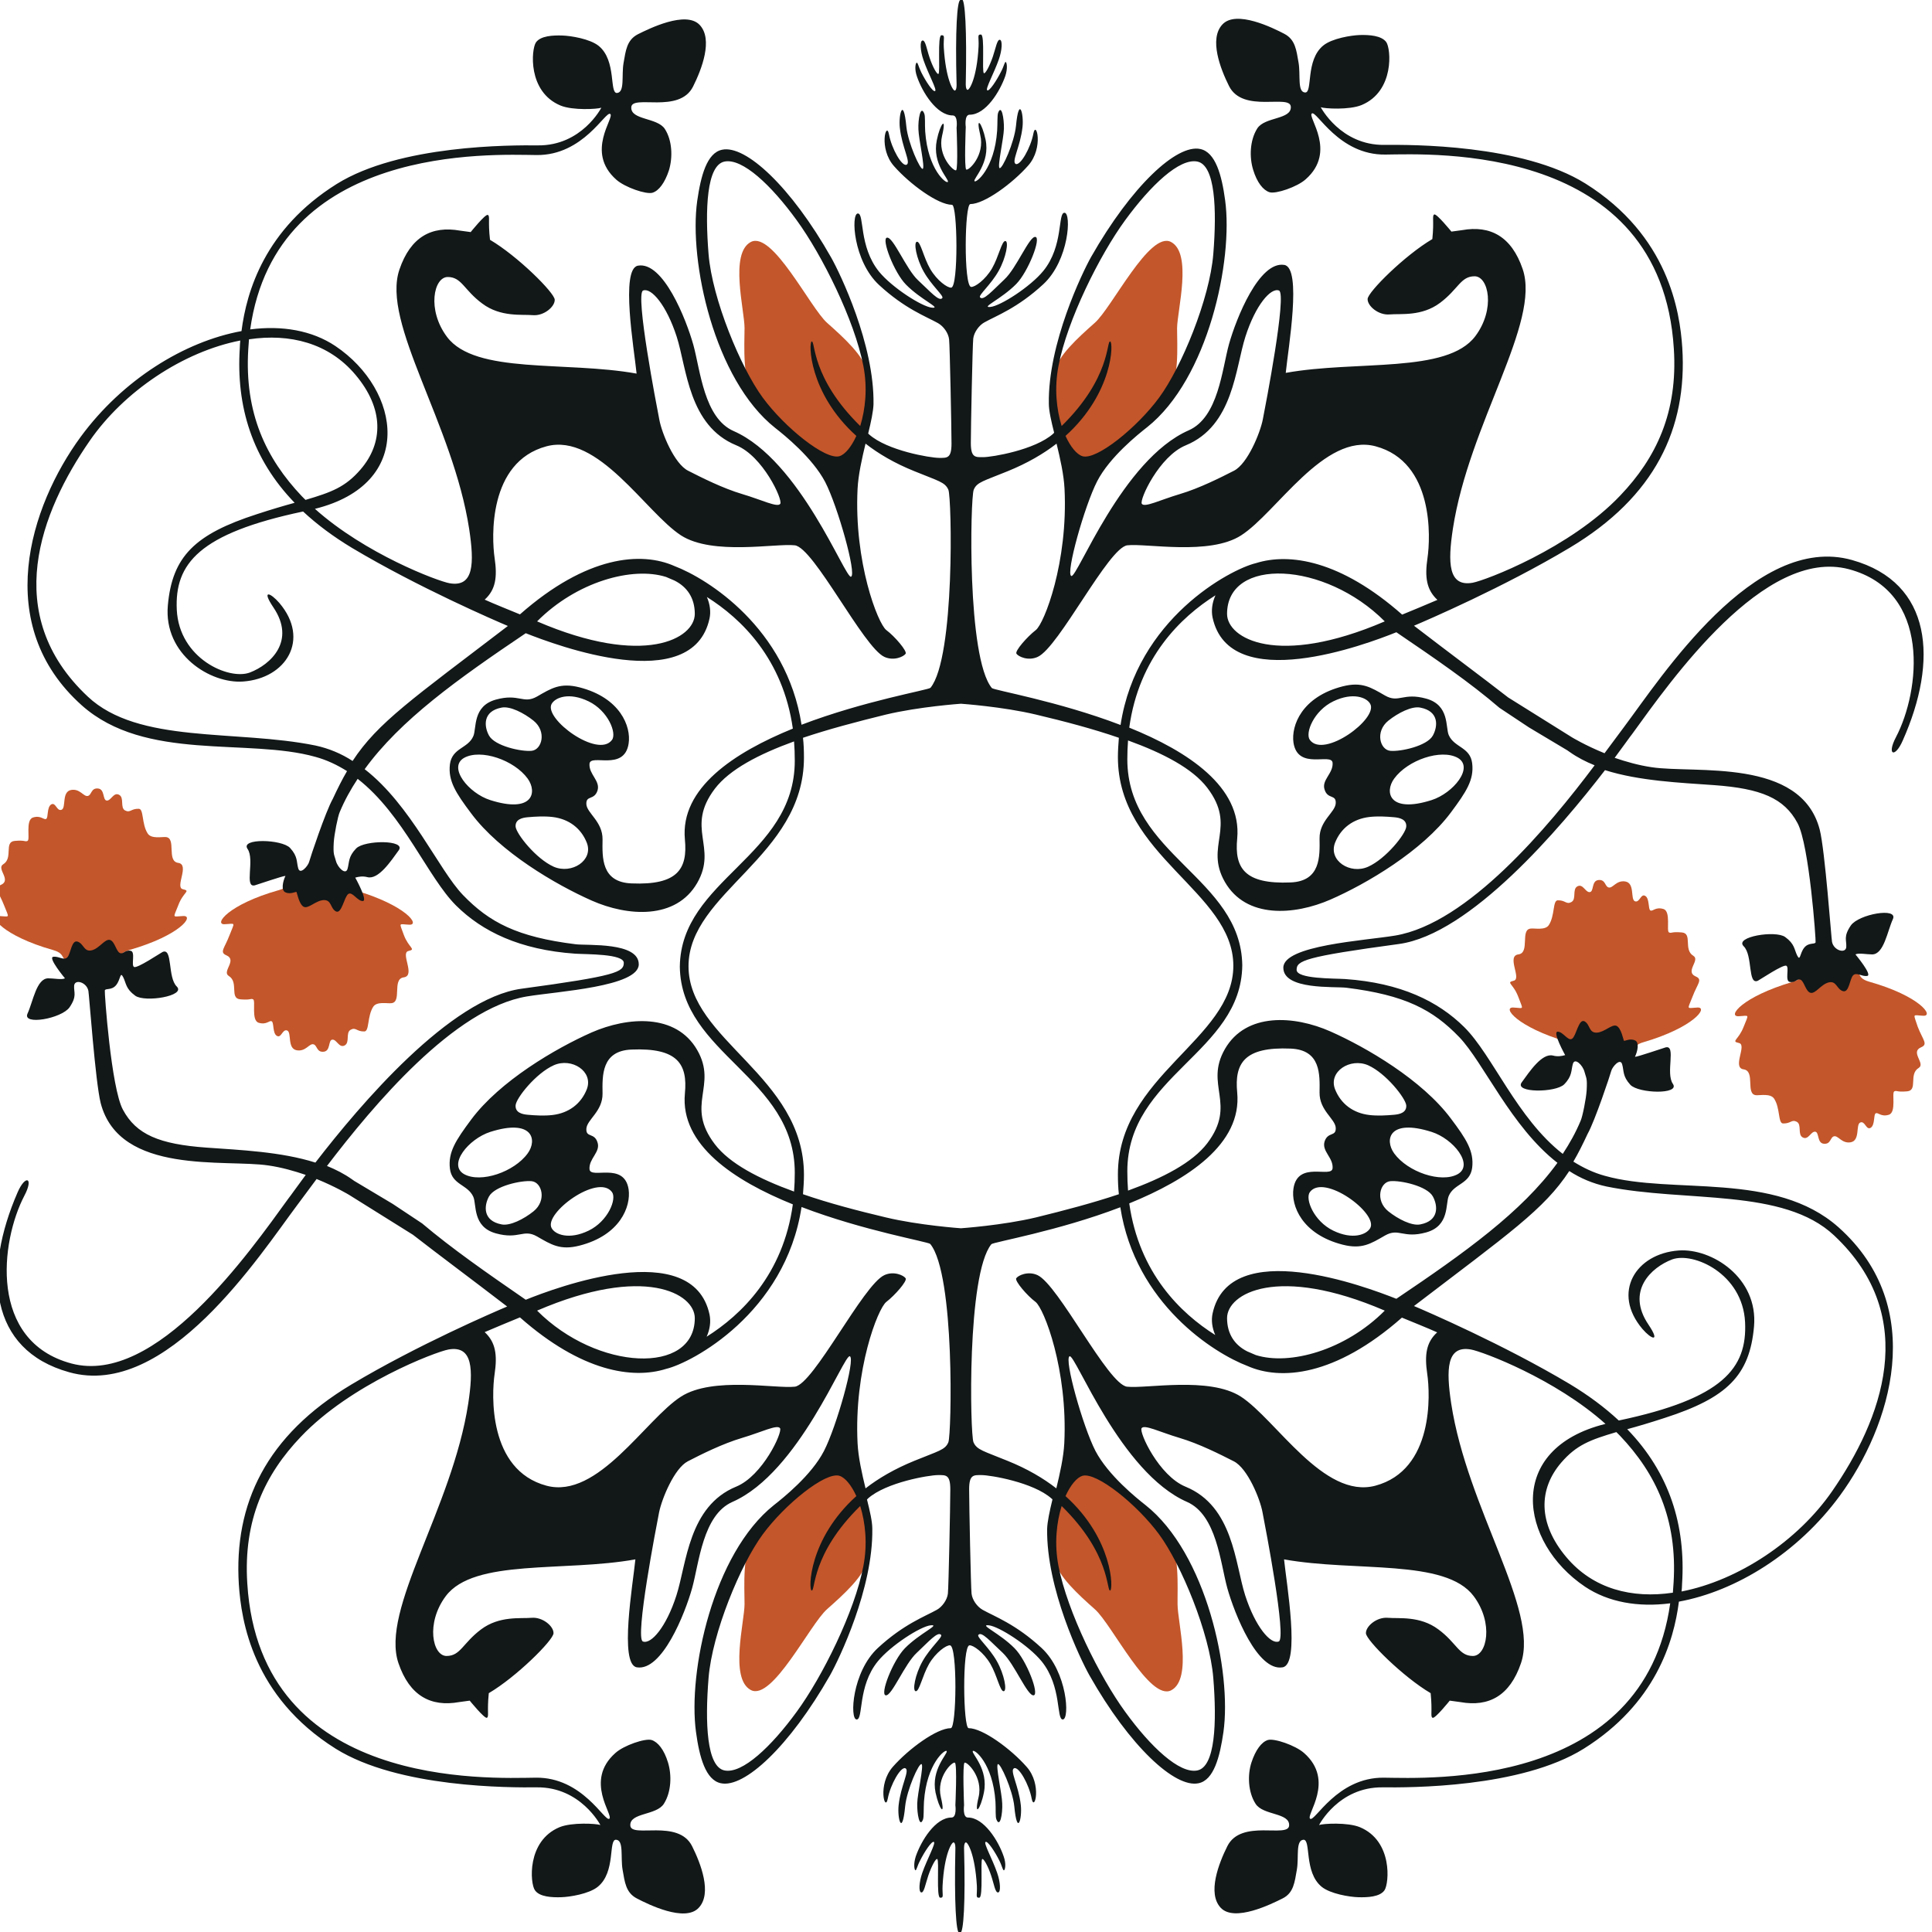 <?xml version="1.0" encoding="utf-8"?>
<!-- Generator: Adobe Illustrator 25.4.1, SVG Export Plug-In . SVG Version: 6.00 Build 0)  -->
<svg version="1.1" id="Calque_1" xmlns="http://www.w3.org/2000/svg" xmlns:xlink="http://www.w3.org/1999/xlink" x="0px" y="0px"
	 viewBox="0 0 800 800" style="enable-background:new 0 0 800 800;" xml:space="preserve">
<style type="text/css">
	.st0{fill:#C3562A;}
	.st1{fill:#121718;}
</style>
<g>
	<g>
		<path class="st0" d="M75.9,379.3c-4.6,0.2-4.3,1.2-2.1-4.4c2.1-5.7,5.4-5.9,1.9-6.7c-3.4-0.8,3-10.2-1.9-10.9
			c-5-0.7-0.6-10.4-5.2-10.7c-1.7-0.1-5.9,0.8-7.4-1.4c-2.6-3.9-1.6-10.2-3.7-10.3c-3.3-0.1-3.5,1.8-5.7,0.7
			c-2.2-1.2-0.2-5.3-2.5-6.5c-2.3-1.2-3.3,2.5-5.1,2.4c-1.8-0.2-0.7-4.7-3.6-5c-3-0.3-2.6,2.8-4.3,3.1c-1.7,0.3-3.2-3.1-6.8-2.5
			c-4.1,0.7-2,7.4-4,8.2c-2,0.8-2.4-3.3-4.3-2.2c-1.9,1.2-1.1,5.5-2.1,6c-1,0.5-2.2-1.6-5.4-0.6c-3.3,1-1.1,9.2-2.3,9.7
			c-1.2,0.5-0.7-0.4-5.3,0c-4.6,0.4-0.5,7.1-4.8,9.7c-2.9,1.8,3.6,6.5-0.9,8.5c-3.1,1.3-0.9,2.9,1.3,8.5s2.5,4.6-2.1,4.4
			c-4.6-0.2,1.5,8.2,22.4,14.1c6.5,1.9,1.1,4.4,11.5,7.2c0,0,2.2-0.1,4.4-0.1c2.2,0,4.4,0.1,4.4,0.1c7.9-2.1,5-5.3,11.5-7.3
			C74.6,387.3,80.6,379.1,75.9,379.3z"/>
		<path class="st0" d="M169.5,382.9c4.6,0.2-1.4-8-22.3-14.2c-6.5-1.9-3.7-5.1-11.5-7.3c0,0-2.2,0.1-4.4,0.1c-2.2,0-4.4-0.1-4.4-0.1
			c-10.5,2.8-5,5.4-11.5,7.2c-20.9,5.9-27,14.3-22.4,14.1c4.6-0.2,4.3-1.2,2.1,4.4c-2.1,5.6-4.4,7.2-1.3,8.5c4.5,2-2,6.7,0.9,8.5
			c4.3,2.6,0.2,9.3,4.8,9.7s4.1-0.5,5.3,0c1.2,0.5-0.9,8.7,2.3,9.7c3.3,1,4.4-1.1,5.4-0.6c1,0.5,0.3,4.9,2.1,6
			c1.9,1.2,2.3-2.9,4.3-2.2c2,0.8-0.1,7.5,4,8.2c3.7,0.6,5.1-2.8,6.8-2.5s1.3,3.4,4.3,3.1c3-0.3,1.8-4.8,3.6-5
			c1.8-0.2,2.8,3.6,5.1,2.4c2.3-1.2,0.3-5.3,2.5-6.5c2.2-1.2,2.4,0.8,5.7,0.7c2.1-0.1,1.1-6.4,3.7-10.3c1.5-2.2,5.8-1.2,7.4-1.4
			c4.6-0.3,0.2-10.1,5.2-10.7c5-0.7-1.5-10.1,1.9-10.9c3.4-0.8,0.2-1.1-1.9-6.7C165.3,381.7,164.9,382.7,169.5,382.9z"/>
		<path class="st0" d="M342.5,133.7c-7-6.2-22.6-38.2-31.6-33.5c-8.9,4.7-2.6,28.3-2.6,35.6c0,7.3-1.1,21.5,4.2,29.8
			c5.3,8.4,28.9,29.4,36.1,28.5c7.2-0.9,12.6-23.2,10.1-40.6C357.9,147.6,349.5,139.9,342.5,133.7z"/>
		<path class="st0" d="M348.6,605.9c-7.2-0.9-30.9,20.2-36.1,28.5c-5.3,8.4-4.2,22.5-4.2,29.8c0,7.3-6.3,30.9,2.6,35.6
			c8.9,4.7,24.5-27.3,31.6-33.5c7-6.2,15.5-13.9,16.3-19.9C361.2,629,355.9,606.7,348.6,605.9z"/>
		<path class="st0" d="M796.4,420.6c4.6,0.2-1.5-8.2-22.4-14.1c-6.5-1.9-1.1-4.4-11.5-7.2c0,0-2.2,0.1-4.4,0.1
			c-2.2,0-4.4-0.1-4.4-0.1c-7.9,2.1-5,5.3-11.5,7.3c-21,6.2-27,14.4-22.3,14.2c4.6-0.2,4.3-1.2,2.1,4.4s-5.4,5.9-1.9,6.7
			c3.4,0.8-3,10.2,1.9,10.9c5,0.7,0.6,10.4,5.2,10.7c1.7,0.1,5.9-0.8,7.4,1.4c2.6,3.9,1.6,10.2,3.7,10.3c3.3,0.1,3.5-1.8,5.7-0.7
			c2.2,1.2,0.2,5.3,2.5,6.5c2.3,1.2,3.3-2.5,5.1-2.4c1.8,0.2,0.7,4.7,3.6,5c3,0.3,2.6-2.8,4.3-3.1c1.7-0.3,3.2,3.1,6.8,2.5
			c4.1-0.7,2-7.4,4-8.2c2-0.8,2.4,3.3,4.3,2.2c1.9-1.2,1.1-5.5,2.1-6c1-0.5,2.2,1.6,5.4,0.6c3.3-1,1.1-9.2,2.3-9.7
			c1.2-0.5,0.7,0.4,5.3,0c4.6-0.4,0.5-7.1,4.8-9.7c2.9-1.8-3.6-6.5,0.9-8.5c3.1-1.3,0.9-2.9-1.3-8.5
			C792.2,419.3,791.8,420.4,796.4,420.6z"/>
		<path class="st0" d="M702.9,417.2c-4.6,0.2-4.3,1.2-2.1-4.4c2.1-5.6,4.4-7.2,1.3-8.5c-4.5-2,2-6.7-0.9-8.5
			c-4.3-2.6-0.2-9.3-4.8-9.7c-4.6-0.4-4.1,0.5-5.3,0c-1.2-0.5,0.9-8.7-2.3-9.7c-3.3-1-4.4,1.1-5.4,0.6c-1-0.5-0.3-4.9-2.1-6
			c-1.9-1.2-2.3,2.9-4.3,2.2c-2-0.8,0.1-7.5-4-8.2c-3.7-0.6-5.1,2.8-6.8,2.5c-1.7-0.3-1.3-3.4-4.3-3.1c-3,0.3-1.8,4.8-3.6,5
			c-1.8,0.2-2.8-3.6-5.1-2.4c-2.3,1.2-0.3,5.3-2.5,6.5s-2.4-0.8-5.7-0.7c-2.1,0.1-1.1,6.4-3.7,10.3c-1.5,2.2-5.8,1.2-7.4,1.4
			c-4.6,0.3-0.2,10.1-5.2,10.7c-5,0.7,1.5,10.1-1.9,10.9c-3.4,0.8-0.2,1.1,1.9,6.7c2.1,5.7,2.5,4.6-2.1,4.4
			c-4.6-0.2,1.4,8,22.3,14.2c6.5,1.9,3.7,5.1,11.5,7.3c0,0,2.2-0.1,4.4-0.1c2.2,0,4.4,0.1,4.4,0.1c10.5-2.8,5-5.4,11.5-7.2
			C701.4,425.4,707.5,417,702.9,417.2z"/>
		<path class="st0" d="M483.3,634.4c-5.3-8.4-28.9-29.4-36.1-28.5c-7.2,0.9-12.6,23.2-10.1,40.6c0.8,5.9,9.3,13.7,16.3,19.9
			c7,6.2,22.6,38.2,31.6,33.5c8.9-4.7,2.6-28.3,2.6-35.6C487.5,656.9,488.6,642.8,483.3,634.4z"/>
		<path class="st0" d="M484.9,100.2c-8.9-4.7-24.5,27.3-31.6,33.5c-7,6.2-15.5,13.9-16.3,19.9c-2.4,17.4,2.9,39.7,10.1,40.6
			c7.2,0.9,30.9-20.2,36.1-28.5c5.3-8.4,4.2-22.5,4.2-29.8C487.5,128.4,493.8,104.9,484.9,100.2z"/>
	</g>
	<g>
		<path class="st1" d="M766.9,231.9c-40.4-11.4-79.1,48.7-94.4,69.1c-2,2.7-4.8,6.5-8.1,10.9c-8.1-3.3-13.5-6.6-13.5-6.6l-26.4-16.5
			c-10.8-8.4-23.9-18.1-39-29.7c5.2-2.2,37.1-15.9,64.5-32.3c35.3-21.1,48.7-49.4,46.6-82.8c-1-15-5.7-46.4-40.1-68
			c-26.1-16.3-72.3-16.1-83.3-16c-18.1,0.2-26.3-15.6-26.3-15.6c1.6,0.6,11.8,1.2,16.9-0.9c13.7-5.7,12.2-23.4,10.2-26.1
			s-7.1-3-10.8-2.9s-11.6,1.4-15.2,4.3c-7.6,6.1-4.3,19.7-7.6,19.5c-3.3-0.2-1.8-7.3-2.7-12.4c-0.9-5.1-1.3-9.5-5.9-11.9
			c-4.6-2.4-19.9-10-25.6-3.9c-5.7,6-0.8,18.5,2.7,25.5c5.7,11.5,25.3,3.2,25.6,8.6s-10.8,4.1-13.9,9c-3.1,4.9-3.3,11.9-1.7,17.1
			c1.6,5.3,4.2,8.5,6.8,9.3c2.6,0.8,11.5-2.2,15-5.4c13-11.5,0.6-25.8,2.5-27.2c1.9-1.5,11.1,17.3,30.5,17
			c19.1-0.2,114.1-5,119.4,80.4c1.7,26.3-7.3,45.2-22.2,60.8c-20.7,21.8-55.7,35.1-61.1,36.1c-10.2,1.8-10.3-8.4-8.2-22.3
			c6.7-43.7,36.5-85.4,28.9-107.6c-4.6-13.5-13.4-18.2-25.1-16.1l-4.4,0.6c0,0-6.1-7.5-7.1-7.1c-1,0.5,0,2.4-0.8,10.2
			c-11.4,6.7-26.7,21.9-26.8,24.8c-0.1,2.9,4.5,6.8,9.1,6.4c4.6-0.4,13.3,0.9,20.9-4.8c7.6-5.7,8.5-11,14.3-11
			c5.8,0,8.7,13.6,0.3,24.8c-11.7,15.6-49.1,9.9-78.5,15.2c1-10.1,6.8-43.5-0.6-44.7c-10.4-1.7-19.9,22.1-22.9,32.8
			c-2.9,10.5-4.4,30.3-16.7,35.7c-27.6,12.1-46.2,61.4-48.6,60.3c-2.4-1,5.5-29.1,10.7-39.2c5.2-10.1,17-19.5,20.7-22.4
			c25.3-20.1,35.7-69.1,32.3-94c-1.4-10.4-4-19.9-10.3-21.2c-9.7-2.1-28.4,15.2-45.2,44.7c-3.6,6.4-17.9,35.9-17.5,60.7
			c0,3,1,7.3,2.2,12.1c-0.1,0.1-0.3,0.2-0.4,0.4c-7.5,6.7-25.3,9.7-29,9.7c-3.2,0-5.1,0.3-5.1-5.9s0.7-40.6,1-43.2
			c0.3-2.6,2.4-5.5,4.6-6.7c4.8-2.7,13.7-5.9,24.4-15.8c10.7-9.9,11.7-29.5,8.8-29.6c-2.9-0.1-0.3,13.7-8.8,24.1
			c-5.3,6.5-17.7,14.5-21.9,14.9c-4.2,0.4,4.6-3.3,10.7-9.5c5-5.1,10.5-19.3,7.9-19.5c-2.5-0.3-7.8,13-12.8,17.6
			c-4.9,4.6-8.8,9.1-10.1,7.4c-0.7-0.9,4.5-5.2,7.7-10.9c3.1-5.5,4.3-12.3,2.8-12.4c-1.5-0.1-2.7,6.4-5.5,11.3
			c-2.8,4.8-7.2,7.9-8.7,7.7c-3.1-0.4-2.7-34.3-0.3-34.3c5.8,0,17.5-8.6,24-16c6.5-7.4,3.2-19,2.1-13.2c-1.1,5.9-5.4,13.4-7.3,12.6
			c-1.9-0.9,1.9-7.1,2.8-15.3c0.6-5.6-1.5-13.1-2.7-0.5c-0.7,6.9-5.7,18.1-6.8,17.5c-1-0.6,1.7-12.1,1.8-16.3
			c0.1-4.3-1-10.3-2.4-6.6c-0.4,1.1-0.2,4.2-0.4,7.4c-1.1,15.9-8.9,21.9-9.4,20.9c-0.6-1,6.6-7.5,4.6-17.2c-1.5-7-4.2-10.3-2.2-1.9
			c2,8.4-4.8,14.9-5.8,14.3c-0.9-0.6-0.2-17.6-0.2-17.6s-0.7-5.1,1.6-5.1c6.7,0,12.6-9.7,14.8-16.1c1-3.1,0.6-5.4,0.2-5.7
			c-0.5-0.3-0.7,1.6-2,4c-1.8,3.6-4.8,8.2-5.7,7.7c-0.9-0.5,2.8-7.1,4.8-12.8c1.4-4,1.5-7.8,0.5-8.1c-1.2-0.4-1.8,3.5-3,7
			c-1.3,3.8-3.1,7.2-3.7,6.8c-0.9-0.6,0.5-15.9-1.2-16s-0.8,1.2-1,5c-0.7,13.1-3.8,18.1-4.6,17.9c-0.8-0.2-0.7-2.6-0.7-2.6
			c0.5-22.3-0.3-34.9-1.6-34.9c-0.1,0-0.1,0-0.2,0.1C397.8,0,397.8,0,397.7,0c-1.4,0-2.2,12.7-1.6,34.9c0,0,0.1,2.4-0.7,2.6
			c-0.8,0.2-3.8-4.8-4.6-17.9c-0.2-3.8,0.7-5.1-1-5s-0.4,15.4-1.2,16c-0.6,0.4-2.5-3.1-3.7-6.8c-1.2-3.5-1.7-7.4-3-7
			c-1,0.3-0.9,4.1,0.5,8.1c2,5.8,5.7,12.3,4.8,12.8c-0.9,0.5-3.9-4.1-5.7-7.7c-1.2-2.4-1.5-4.4-2-4c-0.4,0.3-0.9,2.6,0.2,5.7
			c2.2,6.5,8.2,16.1,14.8,16.1c2.3,0,1.6,5.1,1.6,5.1s0.7,17-0.2,17.6c-0.9,0.6-7.8-5.9-5.8-14.3c2-8.4-0.8-5.1-2.2,1.9
			c-2,9.8,5.2,16.2,4.6,17.2c-0.6,1-8.3-5-9.4-20.9c-0.2-3.1,0.1-6.3-0.4-7.4c-1.5-3.7-2.6,2.4-2.4,6.6c0.1,4.1,2.8,15.7,1.8,16.3
			c-1,0.6-6.1-10.6-6.8-17.5c-1.2-12.6-3.3-5.1-2.7,0.5c0.9,8.2,4.7,14.4,2.8,15.3c-1.9,0.9-6.2-6.6-7.3-12.6
			c-1.1-5.7-4.4,5.9,2.1,13.2c6.5,7.4,18.2,16,24,16c2.3,0,2.7,33.9-0.3,34.3c-1.5,0.2-5.9-2.9-8.7-7.7c-2.8-4.8-4-11.4-5.5-11.3
			c-1.5,0.1-0.3,6.9,2.8,12.4c3.2,5.7,8.4,10,7.7,10.9c-1.3,1.7-5.1-2.8-10.1-7.4c-4.9-4.6-10.2-17.9-12.8-17.6
			c-2.5,0.3,2.9,14.5,7.9,19.5c6.1,6.2,14.9,9.9,10.7,9.5c-4.2-0.4-16.6-8.4-21.9-14.9c-8.5-10.5-6-24.2-8.8-24.1
			c-2.9,0.1-1.9,19.7,8.8,29.6c10.7,9.9,19.6,13.1,24.4,15.8c2.3,1.3,4.3,4.1,4.6,6.7c0.3,2.6,1,37,1,43.2s-1.9,5.9-5.1,5.9
			c-3.7,0-21.5-3-29-9.7c-0.1-0.1-0.3-0.2-0.4-0.4c1.2-4.9,2.1-9.2,2.2-12.1c0.4-24.8-13.9-54.3-17.5-60.7
			c-16.7-29.5-35.5-46.8-45.2-44.7c-6.3,1.3-8.8,10.8-10.3,21.2c-3.5,24.9,7,74,32.3,94c3.7,2.9,15.4,12.3,20.7,22.4
			c5.2,10.1,13.1,38.2,10.7,39.2c-2.4,1-21-48.2-48.6-60.3c-12.3-5.4-13.8-25.2-16.7-35.7c-3-10.7-12.5-34.6-22.9-32.8
			c-7.4,1.2-1.6,34.7-0.6,44.7c-29.4-5.3-66.8,0.4-78.5-15.2c-8.4-11.2-5.5-24.8,0.3-24.8c5.8,0,6.7,5.4,14.3,11
			c7.6,5.7,16.4,4.4,20.9,4.8c4.6,0.4,9.2-3.5,9.1-6.4c-0.1-2.9-15.4-18.1-26.8-24.8C202,91.4,203,89.5,202,89
			c-1-0.5-7.1,7.1-7.1,7.1l-4.4-0.6c-11.8-2.1-20.5,2.6-25.1,16.1c-7.6,22.2,22.2,63.8,28.9,107.6c2.1,14,2,24.1-8.2,22.3
			c-4.9-0.9-34.8-12.1-55.7-30.8c41.6-10.3,35.7-49.1,8.5-67.4c-9.7-6.5-22.1-8.6-35.3-6.9c10.8-76.9,100.1-72.4,118.6-72.2
			c19.4,0.2,28.6-18.5,30.5-17c1.9,1.5-10.5,15.7,2.5,27.2c3.6,3.2,12.4,6.2,15,5.4c2.6-0.8,5.1-4.1,6.8-9.3
			c1.6-5.3,1.4-12.3-1.7-17.1s-14.2-3.6-13.9-9c0.3-5.4,19.9,2.9,25.6-8.6c3.5-7,8.4-19.5,2.7-25.5s-21,1.6-25.6,3.9
			c-4.6,2.4-5,6.8-5.9,11.9c-0.9,5.1,0.6,12.1-2.7,12.4c-3.3,0.2-0.1-13.4-7.6-19.5c-3.6-2.9-11.5-4.2-15.2-4.3
			c-3.7-0.1-8.9,0.1-10.8,2.9s-3.5,20.4,10.2,26.1c5.1,2.1,15.3,1.5,16.9,0.9c0,0-8.1,15.8-26.3,15.6c-11-0.1-57.2-0.3-83.3,16
			c-29.7,18.6-37.3,44.4-39.4,60.9c-23.6,4.3-49.2,20.1-66.6,43.8c-21.1,28.8-36.8,77.9,0.5,111.2c26.3,23.4,68.6,13.4,96.7,21.3
			c4.8,1.3,9.1,3.4,13.1,5.9c-2,3.4-3.9,7.2-5.9,11.5c-3,5.3-9.4,24.5-9.8,26.1c-0.4,1.6-3.7,5.5-4.5,2.7c-0.8-2.8-0.1-4.9-3.4-8.5
			c-3.4-3.6-20.7-4.1-17.6,0.4c3.1,4.5-1.5,16.2,3,15.1c1.1-0.3,11.8-4,12.7-3.9c-1.1,2.3-1.9,6,0,6.8c2.2,1,4.4-0.5,4.6-0.1
			s1.1,5.2,3,6.1c1.9,0.9,4.9-2.6,8.2-2.8c3.4-0.1,2.7,3.4,5.1,4.7c2.4,1.2,3.4-6,5.1-7.2c1.7-1.2,3.7,2.9,6,2.9
			c2.3,0-3.1-9.7-3.1-9.7s0,0,0,0c1.4-0.4,3.1-0.7,5-0.2c4.6,1.2,9.8-6.7,13-11.1c3.2-4.4-14.1-4.3-17.6-0.8
			c-3.4,3.5-2.8,5.7-3.6,8.5c-0.8,2.7-4.1-0.6-4.8-3.3c-0.7-2.7-1.2-2.4-0.9-7.7c0.2-3.3,1.7-10.9,2.5-12.6c2-4.8,4.5-9.3,7.4-13.7
			c19,14.8,29,40.8,40.8,52.5c10.8,10.7,26.3,18.3,49.3,19.9c4.6,0.3,20.1,0,20.1,3.8s-3.1,5.4-42.3,10.7c-29.6,4-66.9,48-85.4,72
			c-14.2-4.5-31.1-5.2-45.1-6.2c-19.5-1.4-29.1-5.4-34.6-15.7c-4.9-9-7.7-48.9-7.5-49.4c0.4-1,2.8,0.1,4.7-2.2
			c1.9-2.4,1.6-5.8,2.9-3.3c1.3,2.6,1,4.8,5,7.7s21.1,0.1,17.2-3.8c-3.9-3.8-1.6-16.2-5.9-14.3c-1,0.5-10.5,6.9-11.8,6.2
			c-1.3-0.7,0.7-6.3-1.4-6.7c-2.4-0.5-3,1.6-4.5,0.9c-1.5-0.7-2.1-4.9-4.1-5.4c-2.1-0.5-4.3,3.5-7.5,4.3c-3.3,0.8-3.3-2.8-5.9-3.6
			c-2.5-0.8-2.8,5-4.2,6.5c-1.4,1.5-3.7-0.6-5.9-0.2s4.9,8.9,4.9,8.9s0,0,0,0c-1.3,0.7-4.6,0-6.9,0c-4.9,0-6.3,9.6-8.6,14.6
			c-2.3,5,14.1,2.1,17.4-2.6c3.2-4.7,1.7-6.1,1.9-9c0.3-2.8,5.2-1.4,5.9,2.2c0.3,1.4,2.9,37.9,5.1,46.5
			c7.8,29.9,51.6,23.1,69.5,25.8c5.5,0.8,10.7,2.3,15.4,3.9c-3.8,5.1-6.3,8.7-7.2,9.8c-16.1,22.2-54.8,77.6-89.8,68.3
			c-34.4-9.2-29.4-50.6-19.5-69.5c4-7.6,0.4-8.8-2.8-1.4c-14.3,32.8-12,65.2,21.3,74.5c40.4,11.4,79.1-48.7,94.4-69.1
			c2-2.7,4.8-6.5,8.1-10.9c8.1,3.3,13.5,6.6,13.5,6.6l26.4,16.5c10.8,8.4,23.9,18.1,39,29.7c-5.2,2.2-37.1,15.9-64.5,32.3
			c-35.3,21.1-48.7,49.4-46.6,82.8c1,15,5.7,46.4,40.1,68c26.1,16.3,72.3,16.1,83.3,16c18.1-0.2,26.3,15.6,26.3,15.6
			c-1.6-0.6-11.8-1.2-16.9,0.9c-13.7,5.7-12.2,23.4-10.2,26.1c1.9,2.8,7.1,3,10.8,2.9c3.7-0.1,11.6-1.4,15.2-4.3
			c7.6-6.1,4.3-19.7,7.6-19.5s1.8,7.3,2.7,12.4c0.9,5.1,1.3,9.5,5.9,11.9c4.6,2.4,19.9,10,25.6,3.9c5.7-6,0.8-18.5-2.7-25.5
			c-5.7-11.5-25.3-3.2-25.6-8.6c-0.3-5.4,10.8-4.1,13.9-9c3.1-4.9,3.3-11.9,1.7-17.1c-1.6-5.3-4.2-8.5-6.8-9.3
			c-2.6-0.8-11.5,2.2-15,5.4c-13,11.5-0.6,25.8-2.5,27.2s-11.1-17.3-30.5-17c-19.1,0.2-114.1,5-119.4-80.4
			c-1.7-26.3,7.3-45.2,22.2-60.8c20.7-21.8,55.7-35.1,61.1-36.1c10.2-1.8,10.3,8.4,8.2,22.3c-6.7,43.7-36.5,85.4-28.9,107.6
			c4.6,13.5,13.4,18.2,25.1,16.1l4.4-0.6c0,0,6.1,7.5,7.1,7.1c1-0.5,0-2.4,0.8-10.2c11.4-6.7,26.7-21.9,26.8-24.8
			c0.1-2.9-4.5-6.8-9.1-6.4c-4.6,0.4-13.3-0.9-20.9,4.8c-7.6,5.7-8.5,11-14.3,11s-8.7-13.6-0.3-24.8c11.7-15.6,49.1-9.9,78.5-15.2
			c-1,10.1-6.8,43.5,0.6,44.7c10.4,1.7,19.9-22.1,22.9-32.8c2.9-10.5,4.4-30.3,16.7-35.7c27.6-12.1,46.2-61.4,48.6-60.3
			c2.4,1-5.5,29.1-10.7,39.2c-5.2,10.1-17,19.5-20.7,22.4c-25.3,20.1-35.7,69.1-32.3,94c1.4,10.4,4,19.9,10.3,21.2
			c9.7,2.1,28.4-15.2,45.2-44.7c3.6-6.4,17.9-35.9,17.5-60.7c0-3-1-7.3-2.2-12.1c0.1-0.1,0.3-0.2,0.4-0.4c7.5-6.7,25.3-9.7,29-9.7
			c3.2,0,5.1-0.3,5.1,5.9c0,6.2-0.7,40.6-1,43.2c-0.3,2.6-2.4,5.5-4.6,6.7c-4.8,2.7-13.7,5.9-24.4,15.8
			c-10.7,9.9-11.7,29.5-8.8,29.6c2.9,0.1,0.3-13.7,8.8-24.1c5.3-6.5,17.7-14.5,21.9-14.9c4.2-0.4-4.6,3.3-10.7,9.5
			c-5,5.1-10.5,19.3-7.9,19.5c2.5,0.3,7.8-13,12.8-17.6c4.9-4.6,8.8-9.1,10.1-7.4c0.7,0.9-4.5,5.2-7.7,10.9
			c-3.1,5.5-4.3,12.3-2.8,12.4c1.5,0.1,2.7-6.4,5.5-11.3c2.8-4.8,7.2-7.9,8.7-7.7c3.1,0.4,2.7,34.3,0.3,34.3c-5.8,0-17.5,8.6-24,16
			c-6.5,7.4-3.2,19-2.1,13.2c1.1-5.9,5.4-13.4,7.3-12.6c1.9,0.9-1.9,7.1-2.8,15.3c-0.6,5.6,1.5,13.1,2.7,0.5
			c0.7-6.9,5.7-18.1,6.8-17.5c1,0.6-1.7,12.1-1.8,16.3c-0.1,4.3,1,10.3,2.4,6.6c0.4-1.1,0.2-4.2,0.4-7.4c1.1-15.9,8.9-21.9,9.4-20.9
			c0.6,1-6.6,7.5-4.6,17.2c1.5,7,4.2,10.3,2.2,1.9c-2-8.4,4.8-14.9,5.8-14.3s0.2,17.6,0.2,17.6s0.7,5.1-1.6,5.1
			c-6.7,0-12.6,9.7-14.8,16.1c-1,3.1-0.6,5.4-0.2,5.7c0.5,0.3,0.7-1.6,2-4c1.8-3.6,4.8-8.2,5.7-7.7c0.9,0.5-2.8,7.1-4.8,12.8
			c-1.4,4-1.5,7.8-0.5,8.1c1.2,0.4,1.8-3.5,3-7c1.3-3.8,3.1-7.2,3.7-6.8c0.9,0.6-0.5,15.9,1.2,16s0.8-1.2,1-5
			c0.7-13.1,3.8-18.1,4.6-17.9c0.8,0.2,0.7,2.6,0.7,2.6c-0.5,22.3,0.3,34.9,1.6,34.9c0.1,0,0.1,0,0.2-0.1c0.1,0.1,0.1,0.1,0.2,0.1
			c1.4,0,2.2-12.7,1.6-34.9c0,0-0.1-2.4,0.7-2.6c0.8-0.2,3.8,4.8,4.6,17.9c0.2,3.8-0.7,5.1,1,5s0.4-15.4,1.2-16
			c0.6-0.4,2.5,3.1,3.7,6.8c1.2,3.5,1.7,7.4,3,7c1-0.3,0.9-4.1-0.5-8.1c-2-5.8-5.7-12.3-4.8-12.8c0.9-0.5,3.9,4.1,5.7,7.7
			c1.2,2.4,1.5,4.4,2,4c0.4-0.3,0.9-2.6-0.2-5.7c-2.2-6.5-8.2-16.1-14.8-16.1c-2.3,0-1.6-5.1-1.6-5.1s-0.7-17,0.2-17.6
			c0.9-0.6,7.8,5.9,5.8,14.3c-2,8.4,0.8,5.1,2.2-1.9c2-9.8-5.2-16.2-4.6-17.2c0.6-1,8.3,5,9.4,20.9c0.2,3.1-0.1,6.3,0.4,7.4
			c1.5,3.7,2.6-2.4,2.4-6.6c-0.1-4.1-2.8-15.7-1.8-16.3c1-0.6,6.1,10.6,6.8,17.5c1.2,12.6,3.3,5.1,2.7-0.5
			c-0.9-8.2-4.7-14.4-2.8-15.3c1.9-0.9,6.2,6.6,7.3,12.6c1.1,5.7,4.4-5.9-2.1-13.2c-6.5-7.4-18.2-16-24-16c-2.3,0-2.7-33.9,0.3-34.3
			c1.5-0.2,5.9,2.9,8.7,7.7c2.8,4.8,4,11.4,5.5,11.3c1.5-0.1,0.3-6.9-2.8-12.4c-3.2-5.7-8.4-10-7.7-10.9c1.3-1.7,5.1,2.8,10.1,7.4
			c4.9,4.6,10.2,17.9,12.8,17.6c2.5-0.3-2.9-14.5-7.9-19.5c-6.1-6.2-14.9-9.9-10.7-9.5c4.2,0.4,16.6,8.4,21.9,14.9
			c8.5,10.5,6,24.2,8.8,24.1c2.9-0.1,1.9-19.7-8.8-29.6c-10.7-9.9-19.6-13.1-24.4-15.8c-2.3-1.3-4.3-4.1-4.6-6.7
			c-0.3-2.6-1-37-1-43.2c0-6.2,1.9-5.9,5.1-5.9c3.7,0,21.5,3,29,9.7c0.1,0.1,0.3,0.2,0.4,0.4c-1.2,4.9-2.1,9.2-2.2,12.1
			c-0.4,24.8,13.9,54.3,17.5,60.7c16.7,29.5,35.5,46.8,45.2,44.7c6.3-1.3,8.8-10.8,10.3-21.2c3.5-24.9-7-74-32.3-94
			c-3.7-2.9-15.4-12.3-20.7-22.4c-5.2-10.1-13.1-38.2-10.7-39.2c2.4-1,21,48.2,48.6,60.3c12.3,5.4,13.8,25.2,16.7,35.7
			c3,10.7,12.5,34.6,22.9,32.8c7.4-1.2,1.6-34.7,0.6-44.7c29.4,5.3,66.8-0.4,78.5,15.2c8.4,11.2,5.5,24.8-0.3,24.8s-6.7-5.4-14.3-11
			c-7.6-5.7-16.4-4.4-20.9-4.8c-4.6-0.4-9.2,3.5-9.1,6.4c0.1,2.9,15.4,18.1,26.8,24.8c0.8,7.9-0.2,9.7,0.8,10.2
			c1,0.5,7.1-7.1,7.1-7.1l4.4,0.6c11.8,2.1,20.5-2.6,25.1-16.1c7.6-22.2-22.2-63.8-28.9-107.6c-2.1-14-2-24.1,8.2-22.3
			c4.9,0.9,34.8,12.1,55.7,30.8c-41.6,10.3-35.7,49.1-8.5,67.4c9.7,6.5,22.1,8.6,35.3,6.9c-10.8,76.9-100.1,72.4-118.6,72.2
			c-19.4-0.2-28.6,18.5-30.5,17c-1.9-1.5,10.5-15.7-2.5-27.2c-3.6-3.2-12.4-6.2-15-5.4c-2.6,0.8-5.1,4.1-6.8,9.3s-1.4,12.3,1.7,17.1
			c3.1,4.9,14.2,3.6,13.9,9s-19.9-2.9-25.6,8.6c-3.5,7-8.4,19.5-2.7,25.5c5.7,6,21-1.6,25.6-3.9s5-6.8,5.9-11.9
			c0.9-5.1-0.6-12.1,2.7-12.4c3.3-0.2,0.1,13.4,7.6,19.5c3.6,2.9,11.5,4.2,15.2,4.3c3.7,0.1,8.9-0.1,10.8-2.9
			c1.9-2.8,3.5-20.4-10.2-26.1c-5.1-2.1-15.3-1.5-16.9-0.9c0,0,8.1-15.8,26.3-15.6c11,0.1,57.2,0.3,83.3-16
			c29.7-18.6,37.3-44.4,39.4-60.9c23.6-4.3,49.2-20.1,66.6-43.8c21.1-28.8,36.8-77.9-0.5-111.2c-26.3-23.4-68.6-13.4-96.7-21.3
			c-4.8-1.3-9.1-3.4-13.1-5.9c2-3.4,3.9-7.2,5.9-11.5c3-5.3,9.4-24.5,9.8-26.1c0.4-1.6,3.7-5.5,4.5-2.7c0.8,2.8,0.1,4.9,3.4,8.5
			c3.4,3.6,20.7,4.1,17.6-0.4s1.5-16.2-3-15.1c-1.1,0.3-11.8,4-12.7,3.9c1.1-2.3,1.9-6,0-6.8c-2.2-1-4.4,0.5-4.6,0.1
			c-0.2-0.4-1.1-5.2-3-6.1c-1.9-0.9-4.9,2.6-8.2,2.8c-3.4,0.1-2.7-3.4-5.1-4.7c-2.4-1.2-3.4,6-5.1,7.2c-1.7,1.2-3.7-2.9-6-2.9
			c-2.3,0,3.1,9.7,3.1,9.7s0,0,0,0c-1.4,0.4-3.1,0.7-5,0.2c-4.6-1.2-9.8,6.7-13,11.1c-3.2,4.4,14.1,4.3,17.6,0.8
			c3.4-3.5,2.8-5.7,3.6-8.5c0.8-2.7,4.1,0.6,4.8,3.3c0.7,2.7,1.2,2.4,0.9,7.7c-0.2,3.3-1.7,10.9-2.5,12.6c-2,4.8-4.5,9.3-7.4,13.7
			c-19-14.8-29-40.8-40.8-52.5c-10.8-10.7-26.3-18.3-49.3-19.9c-4.6-0.3-20.1,0-20.1-3.8s3.1-5.4,42.3-10.7c29.6-4,66.9-48,85.4-72
			c14.2,4.5,31.1,5.2,45.1,6.2c19.5,1.4,29.1,5.4,34.6,15.7c4.9,9,7.7,48.9,7.5,49.4c-0.4,1-2.8-0.1-4.7,2.2
			c-1.9,2.4-1.6,5.8-2.9,3.3c-1.3-2.6-1-4.8-5-7.7c-4-2.9-21.1-0.1-17.2,3.8c3.9,3.8,1.6,16.2,5.9,14.3c1-0.5,10.5-6.9,11.8-6.2
			s-0.7,6.3,1.4,6.7c2.4,0.5,3-1.6,4.5-0.9c1.5,0.7,2.1,4.9,4.1,5.4c2.1,0.5,4.3-3.5,7.5-4.3c3.3-0.8,3.3,2.8,5.9,3.6s2.8-5,4.2-6.5
			c1.4-1.5,3.7,0.6,5.9,0.2c2.2-0.4-4.9-8.9-4.9-8.9s0,0,0,0c1.3-0.7,4.6,0,6.9,0c4.9,0,6.3-9.6,8.6-14.6c2.3-5-14.1-2.1-17.4,2.6
			c-3.2,4.7-1.7,6.1-1.9,9c-0.3,2.8-5.2,1.4-5.9-2.2c-0.3-1.4-2.9-37.9-5.1-46.5c-7.8-29.9-51.6-23.1-69.5-25.8
			c-5.5-0.8-10.7-2.3-15.4-3.9c3.8-5.1,6.3-8.7,7.2-9.8c16.1-22.2,54.8-77.6,89.8-68.3c34.4,9.2,29.4,50.6,19.5,69.5
			c-4,7.6-0.4,8.8,2.8,1.4C802.6,273.6,800.3,241.3,766.9,231.9z M491,184.4c19.7-8.1,20.5-31.9,24.7-45
			c4.2-13.1,10.5-20.4,13.9-19.1s-5.6,47.8-6.7,53.4c-1.1,5.6-6.3,18.3-11.9,21.2c-5.7,2.9-14.4,7.3-22.5,9.7
			c-8.1,2.4-14.6,5.7-15.7,4C471.7,207,480,188.9,491,184.4z M438.3,151.5c3.6-18.9,17-45.8,27.6-60.3s22.5-25.8,29.9-24.3
			c7.4,1.5,8.1,19.7,6.6,38.3c-1.5,18.6-13.2,46.9-22.4,59.4c-9.1,12.4-26,26.1-31.8,24.3c-2.3-0.7-4.9-3.8-7-8.4
			c19.8-17.8,19.9-38.9,18.5-39.1c-1.6-0.3,0.3,15-20.1,35C437.5,169.6,436.5,160.8,438.3,151.5z M403.2,202.8
			c1.3-3.2,4.1-3.6,14.1-7.7c8.1-3.3,14.8-7.2,20.2-11.4c1.5,6.2,3,12.8,3.3,18.7c1.5,30.4-8.4,55.8-11.9,58.5
			c-3.5,2.7-8.8,8.7-8,9.8c0.8,1.2,4.9,3.1,8.8,1.3c8.8-4,29.3-45.3,37.1-46.2c7.9-0.9,34,4.3,47.1-4.1
			c14.7-9.4,34.4-42.6,55.7-36.9c24.3,6.5,22.7,38.1,21.5,46.2c-1.2,8.1-0.4,13.2,4.1,17.4c-3,1.3-12.1,5.1-14.6,6.1
			c-25.5-22.5-46.7-25.7-60.6-21.3c-10.5,2.5-49.3,23-56,67c-25.9-9.9-52.6-14.4-53.3-15.3C400.3,272.3,401.8,206,403.2,202.8z
			 M573.4,257.3c-44.4,19.1-65.3,7.1-65.3-3.1C508.1,230.6,548.5,232.3,573.4,257.3z M347.6,188.9c-5.8,1.7-22.7-11.9-31.8-24.3
			c-9.1-12.4-20.9-40.8-22.4-59.4s-0.8-36.8,6.6-38.3c7.4-1.5,19.4,9.8,29.9,24.3c10.5,14.4,23.9,41.3,27.6,60.3
			c1.8,9.3,0.8,18.1-1.3,24.9c-20.4-20-18.5-35.3-20.1-35c-1.3,0.3-1.3,21.3,18.5,39.1C352.5,185.1,349.9,188.2,347.6,188.9z
			 M266.3,120.3c3.4-1.3,9.7,6.1,13.9,19.1c4.2,13.1,4.9,36.9,24.7,45c11,4.5,19.3,22.5,18.2,24.2c-1.1,1.7-7.6-1.6-15.7-4
			c-8.1-2.4-16.8-6.8-22.5-9.7c-5.7-2.9-10.9-15.6-11.9-21.2C271.9,168.1,262.9,121.5,266.3,120.3z M204.8,231
			c-1.2-8.1-2.8-39.7,21.5-46.2c21.4-5.7,41.1,27.4,55.7,36.9c13.1,8.4,39.2,3.2,47.1,4.1c7.9,0.9,28.4,42.2,37.1,46.2
			c3.9,1.8,8-0.1,8.8-1.3c0.7-1.1-4.5-7.2-8-9.8c-3.5-2.7-13.4-28.1-11.9-58.5c0.3-5.8,1.8-12.5,3.3-18.7c5.4,4.2,12,8.1,20.2,11.4
			c10,4.1,12.7,4.5,14.1,7.7s2.8,69.5-7.4,82c-0.8,0.9-27.5,5.4-53.4,15.3c-6.2-40-38.9-60.5-52.6-65.7c-13.7-6.1-36.3-4.4-64,20
			c-2.4-1-11.6-4.7-14.6-6.1C205.2,244.2,206,239.1,204.8,231z M287.7,254.2c0,10.2-20.9,22.2-65.3,3.1
			c16.4-16.5,39.5-22.8,53.4-18.4c0.7,0.3,1.4,0.6,2.1,0.9c0.5,0.2,0.9,0.4,1.4,0.6C284.5,243,287.7,247.6,287.7,254.2z
			 M147.2,155.2c11.9,14.1,11.5,28.3,2.1,39.2c-6.3,7.3-12,9.4-22.8,12.6c-0.5-0.5-1-1-1.5-1.5c-14.9-15.7-23.8-34.5-22.2-60.8
			c0.1-1.4,0.2-2.8,0.3-4.2C120,138,136.1,142,147.2,155.2z M130.6,308.7c-32.9-6.7-73.3-0.5-94.3-20.3
			c-36.2-34-19.4-76.6,0.8-105.8c14.2-20.6,38.8-37,62.4-41.6c-0.1,1.1-0.2,2-0.2,3c-1.6,24.4,5.2,46.1,22.7,64.2
			c-4.4,1.2-9.5,2.7-15.6,4.7c-25.7,8.3-35.1,17.5-36.9,37.8c-1.8,20.3,17.6,32.5,31.2,31.5c17.8-1.3,27.8-17.4,15-32.5
			c-3.7-4.3-7.6-5.8-2.5,1.8c9.4,13.9-1.1,23.7-9.8,27c-8.7,3.2-29.2-5.8-30.2-26c-0.9-19.1,9.2-31.6,52.3-40.7
			c5.8,5.4,12.5,10.4,20.3,15.1c27.5,16.4,59.3,30.1,64.5,32.3c-39.4,30.1-53.9,40-64.3,55.9C141.4,312.1,136.2,309.9,130.6,308.7z
			 M174.8,506.6l-12.2-8.1l-15.9-9.5c-0.3-0.2-0.7-0.5-1-0.7c-3.1-2.2-6.6-4-10.3-5.5c19.3-25.3,52.7-65.2,82.8-70.2
			c12.6-2.1,46.3-4,46.3-13.3s-21.2-7.7-26.1-8.3c-24.3-3-35.8-9.1-46.7-20.4c-10.1-10.5-21.5-37.2-40.7-52.1
			c14.8-20.4,38.5-37.3,66.7-56.3c12.4,4.9,69.1,26.3,76.1-6.1c0.6-2.8,0.2-5.9-1.1-8.9c14.3,9,31.5,25.6,35.6,54.5
			c-24.3,9.9-46.7,24.6-44.7,45.9c1.2,12.3-3.1,19-22.1,18.2c-12.6-0.5-12.1-10.8-12-18.2c0.1-7.4-6.5-10.9-6.7-14.6
			c-0.2-3.8,3.2-1.5,4.6-5.6c1.3-4.1-3.6-6.7-3.3-11.1c0.3-4.4,14.4,3.3,16.2-8.4c1.1-7.1-3.5-19-20.4-23.3
			c-7.9-2-11.6,0.4-17.5,3.8c-5.8,3.3-7.4-1.4-17.1,1.3c-9.7,2.7-7.9,11.9-9.3,15.1c-2.2,5.2-8.8,4.8-9.7,11.7
			c-0.8,6.8,2.4,11.8,8.8,20.3c11.9,16,35,29.5,49.9,36.1s34.9,8,43.7-7.3c8.6-15-5.1-22.6,7.3-39c6.1-8,18.2-14.3,32.8-19.6
			c0.2,2.6,0.3,5.2,0.3,8c0,39.7-47.2,49.1-47.6,85.3c0.5,36.2,47.6,45.7,47.6,85.3c0,2.7-0.1,5.3-0.3,7.8
			c-14.6-5.3-26.7-11.6-32.8-19.6c-12.5-16.4,1.3-24-7.3-39c-8.8-15.3-28.8-13.8-43.7-7.3c-14.9,6.6-38,20.1-49.9,36.1
			c-6.4,8.6-9.6,13.5-8.8,20.3c0.8,6.8,7.4,6.5,9.7,11.7c1.4,3.2-0.4,12.4,9.3,15.1c9.7,2.7,11.3-2,17.1,1.3
			c5.9,3.4,9.6,5.8,17.5,3.8c16.9-4.3,21.4-16.2,20.4-23.3c-1.8-11.7-15.9-4-16.2-8.4c-0.3-4.4,4.7-7.1,3.3-11.1
			c-1.3-4.1-4.8-1.8-4.6-5.6c0.2-3.8,6.8-7.2,6.7-14.6c-0.1-7.4-0.5-17.7,12-18.2c19-0.8,23.3,5.9,22.1,18.2
			c-2,21.3,20.4,36.1,44.7,45.9c-4,29.1-21.4,45.8-35.7,54.8c1.4-3.1,1.8-6.3,1.2-9.2c-7-32.4-63.7-11.1-76.1-6.1
			C201.6,527.1,187.1,517,174.8,506.6z M218.5,322.4c4.1,5.7,2.1,14.5-15.5,8.9c-8.9-2.8-17.7-13.6-10.8-17.5
			C199.1,310,212.9,314.7,218.5,322.4z M207.7,293c3.5-0.7,9.2,2.2,13.2,5.4c5.6,4.5,3.5,12.1-0.8,12.5c-4.3,0.4-15.2-2-17.6-6.3
			C200.4,300.8,199.8,294.5,207.7,293z M218.5,338.4c3.4-0.3,6.9-0.5,10.3-0.1c6.7,0.8,11.8,4.6,14.2,10.7
			c2.8,7.3-6.3,13.1-13.7,9.9c-7.4-3.3-15.5-13.6-15.8-16.6C213.3,339.3,216.2,338.6,218.5,338.4z M228.4,291.5
			c1.5-2.7,7.2-5,15.3-1.1c8.1,3.9,11.8,13.2,9.7,16C247.6,314.2,225.1,297.6,228.4,291.5z M228.8,461.7c-3.4,0.4-6.9,0.2-10.3-0.1
			c-2.3-0.2-5.2-0.9-5-3.9c0.2-3,8.4-13.3,15.8-16.6c7.4-3.3,16.5,2.5,13.7,9.9C240.6,457.1,235.5,460.9,228.8,461.7z M253.4,493.6
			c2.1,2.8-1.6,12.1-9.7,16c-8.1,3.9-13.9,1.6-15.3-1.1C225.1,502.4,247.6,485.8,253.4,493.6z M202.5,495.4
			c2.4-4.3,13.3-6.7,17.6-6.3c4.3,0.4,6.4,8,0.8,12.5c-4,3.2-9.7,6.1-13.2,5.4C199.8,505.5,200.4,499.2,202.5,495.4z M192.2,486.2
			c-6.9-3.9,1.8-14.6,10.8-17.5c17.6-5.6,19.6,3.3,15.5,8.9C212.9,485.3,199.1,490,192.2,486.2z M222.4,542.7
			c44.4-19.1,65.3-7.1,65.3,3.1C287.7,569.4,247.3,567.7,222.4,542.7z M304.8,615.6c-19.7,8.1-20.5,31.9-24.7,45
			c-4.2,13.1-10.5,20.4-13.9,19.1c-3.4-1.3,5.6-47.8,6.7-53.4c1.1-5.6,6.3-18.3,11.9-21.2s14.4-7.3,22.5-9.7
			c8.1-2.4,14.6-5.7,15.7-4C324.1,593.1,315.8,611.1,304.8,615.6z M357.5,648.5c-3.6,18.9-17,45.8-27.6,60.3
			c-10.5,14.4-22.5,25.8-29.9,24.3c-7.4-1.5-8.1-19.7-6.6-38.3c1.5-18.6,13.2-46.9,22.4-59.4c9.1-12.4,26-26.1,31.8-24.3
			c2.3,0.7,4.9,3.8,7,8.4c-19.8,17.8-19.9,38.9-18.5,39.1c1.6,0.3-0.3-15,20.1-35C358.3,630.4,359.3,639.2,357.5,648.5z
			 M392.7,597.2c-1.3,3.2-4.1,3.6-14.1,7.7c-8.1,3.3-14.8,7.2-20.2,11.4c-1.5-6.2-3-12.8-3.3-18.7c-1.5-30.4,8.4-55.8,11.9-58.5
			c3.5-2.7,8.8-8.7,8-9.8c-0.8-1.2-4.9-3.1-8.8-1.3c-8.8,4-29.3,45.3-37.1,46.2c-7.9,0.9-34-4.3-47.1,4.1
			c-14.7,9.4-34.4,42.6-55.7,36.9c-24.3-6.5-22.7-38.1-21.5-46.2s0.4-13.2-4.1-17.4c3-1.3,12.1-5.1,14.6-6.1
			c25.5,22.5,46.7,25.7,60.6,21.3c10.5-2.5,49.3-23,56-67c25.9,9.9,52.6,14.4,53.3,15.3C395.5,527.7,394,594,392.7,597.2z
			 M397.9,508.6c0,0-17.3-1.2-31.1-4.5c-11.8-2.8-23.6-5.9-34.3-9.6c0.2-2.6,0.4-5.3,0.4-8c0-41-47.8-55.8-47.8-86.4
			s47.8-45.4,47.8-86.4c0-2.8-0.1-5.6-0.4-8.2c10.7-3.6,22.5-6.7,34.3-9.6c13.8-3.3,31.1-4.5,31.1-4.5s17.3,1.2,31.1,4.5
			c11.8,2.8,23.6,5.9,34.3,9.6c-0.2,2.6-0.4,5.3-0.4,8c0,41,47.8,55.8,47.8,86.4s-47.8,45.4-47.8,86.4c0,2.8,0.1,5.6,0.4,8.2
			c-10.7,3.6-22.5,6.7-34.3,9.6C415.2,507.4,397.9,508.6,397.9,508.6z M448.2,611.1c5.8-1.7,22.7,11.9,31.8,24.3
			c9.1,12.4,20.9,40.8,22.4,59.4c1.5,18.6,0.8,36.8-6.6,38.3c-7.4,1.5-19.4-9.8-29.9-24.3c-10.5-14.4-23.9-41.3-27.6-60.3
			c-1.8-9.3-0.8-18.1,1.3-24.9c20.4,20,18.5,35.3,20.1,35c1.3-0.3,1.3-21.3-18.5-39.1C443.3,614.9,445.9,611.8,448.2,611.1z
			 M529.5,679.7c-3.4,1.3-9.7-6.1-13.9-19.1c-4.2-13.1-4.9-36.9-24.7-45c-11-4.5-19.3-22.5-18.2-24.2c1.1-1.7,7.6,1.6,15.7,4
			c8.1,2.4,16.8,6.8,22.5,9.7c5.7,2.9,10.9,15.6,11.9,21.2C523.9,632,532.9,678.5,529.5,679.7z M591,569c1.2,8.1,2.8,39.7-21.5,46.2
			c-21.4,5.7-41.1-27.4-55.7-36.9c-13.1-8.4-39.2-3.2-47.1-4.1c-7.9-0.9-28.4-42.2-37.1-46.2c-3.9-1.8-8,0.1-8.8,1.3
			c-0.7,1.1,4.5,7.2,8,9.8c3.5,2.7,13.4,28.1,11.9,58.5c-0.3,5.8-1.8,12.5-3.3,18.7c-5.4-4.2-12-8.1-20.2-11.4
			c-10-4.1-12.7-4.5-14.1-7.7s-2.8-69.5,7.4-82c0.8-0.9,27.5-5.4,53.4-15.3c6.2,40,38.9,60.5,52.6,65.7c13.7,6.1,36.3,4.4,64-20
			c2.4,1,11.6,4.7,14.6,6.1C590.6,555.8,589.8,560.9,591,569z M508.1,545.8c0-10.2,20.9-22.2,65.3-3.1
			c-16.4,16.5-39.5,22.8-53.4,18.4c-0.7-0.3-1.4-0.6-2.1-0.9c-0.5-0.2-0.9-0.4-1.4-0.6C511.3,557,508.1,552.4,508.1,545.8z
			 M648.6,644.8c-11.9-14.1-11.5-28.3-2.1-39.2c6.3-7.3,12-9.4,22.8-12.6c0.5,0.5,1,1,1.5,1.5c14.9,15.7,23.8,34.5,22.2,60.8
			c-0.1,1.4-0.2,2.8-0.3,4.2C675.8,662,659.7,658,648.6,644.8z M665.2,491.3c32.9,6.7,73.3,0.5,94.3,20.3
			c36.2,34,19.4,76.6-0.8,105.8c-14.2,20.6-38.8,37-62.4,41.6c0.1-1.1,0.2-2,0.2-3c1.6-24.4-5.2-46.1-22.7-64.2
			c4.4-1.2,9.5-2.7,15.6-4.7c25.7-8.3,35.1-17.5,36.9-37.8s-17.6-32.5-31.2-31.5c-17.8,1.3-27.8,17.4-15,32.5
			c3.7,4.3,7.6,5.8,2.5-1.8c-9.4-13.9,1.1-23.7,9.8-27c8.7-3.2,29.2,5.8,30.2,26c0.9,19.1-9.2,31.6-52.3,40.7
			c-5.8-5.4-12.5-10.4-20.3-15.1c-27.5-16.4-59.3-30.1-64.5-32.3c39.4-30.1,53.9-40,64.3-55.9C654.4,487.9,659.6,490.1,665.2,491.3z
			 M577.7,387.4c-12.6,2.1-46.3,4-46.3,13.3c0,9.3,21.2,7.7,26.1,8.3c24.3,3,35.8,9.1,46.7,20.4c10.1,10.5,21.5,37.2,40.7,52.1
			c-14.8,20.4-38.5,37.3-66.7,56.3c-12.4-4.9-69.1-26.3-76.1,6.1c-0.6,2.8-0.2,5.9,1.1,8.9c-14.3-9-31.5-25.6-35.6-54.5
			c24.3-9.9,46.7-24.6,44.7-45.9c-1.2-12.3,3.1-19,22.1-18.2c12.6,0.5,12.1,10.8,12,18.2c-0.1,7.4,6.5,10.9,6.7,14.6
			c0.2,3.8-3.2,1.5-4.6,5.6c-1.3,4.1,3.6,6.7,3.3,11.1s-14.4-3.3-16.2,8.4c-1.1,7.1,3.5,19,20.4,23.3c7.9,2,11.6-0.4,17.5-3.8
			c5.8-3.3,7.4,1.4,17.1-1.3c9.7-2.7,7.9-11.9,9.3-15.1c2.2-5.2,8.8-4.8,9.7-11.7c0.8-6.8-2.4-11.8-8.8-20.3
			c-11.9-16-35-29.5-49.9-36.1s-34.9-8-43.7,7.3c-8.6,15,5.1,22.6-7.3,39c-6.1,8-18.2,14.3-32.8,19.6c-0.2-2.6-0.3-5.2-0.3-8
			c0-39.7,47.2-49.1,47.6-85.3c-0.5-36.2-47.6-45.7-47.6-85.3c0-2.7,0.1-5.3,0.3-7.8c14.6,5.3,26.7,11.6,32.8,19.6
			c12.5,16.4-1.3,24,7.3,39c8.8,15.3,28.8,13.8,43.7,7.3s38-20.1,49.9-36.1c6.4-8.6,9.6-13.5,8.8-20.3c-0.8-6.8-7.4-6.5-9.7-11.7
			c-1.4-3.2,0.4-12.4-9.3-15.1c-9.7-2.7-11.3,2-17.1-1.3c-5.9-3.4-9.6-5.8-17.5-3.8c-16.9,4.3-21.4,16.2-20.4,23.3
			c1.8,11.7,15.9,4,16.2,8.4s-4.7,7.1-3.3,11.1c1.3,4.1,4.8,1.8,4.6,5.6c-0.2,3.8-6.8,7.2-6.7,14.6c0.1,7.4,0.5,17.7-12,18.2
			c-19,0.8-23.3-5.9-22.1-18.2c2-21.3-20.4-36.1-44.7-45.9c4-29.1,21.4-45.8,35.7-54.8c-1.4,3.1-1.8,6.3-1.2,9.2
			c7,32.4,63.7,11.1,76.1,6.1c15.9,10.8,30.5,20.8,42.7,31.3l12.2,8.1l15.9,9.5c0.3,0.2,0.7,0.5,1,0.7c3.1,2.2,6.6,4,10.3,5.5
			C641.1,342.5,607.7,382.4,577.7,387.4z M577.3,477.6c-4.1-5.7-2.1-14.5,15.5-8.9c8.9,2.8,17.7,13.6,10.8,17.5
			C596.7,490,582.9,485.3,577.3,477.6z M588.1,507c-3.5,0.7-9.2-2.2-13.2-5.4c-5.6-4.5-3.5-12.1,0.8-12.5c4.3-0.4,15.2,2,17.6,6.3
			C595.4,499.2,596,505.5,588.1,507z M577.3,461.6c-3.4,0.3-6.9,0.5-10.3,0.1c-6.7-0.8-11.8-4.6-14.2-10.7
			c-2.8-7.3,6.3-13.1,13.7-9.9c7.4,3.3,15.5,13.6,15.8,16.6C582.5,460.7,579.6,461.4,577.3,461.6z M567.4,508.5
			c-1.5,2.7-7.2,5-15.3,1.1c-8.1-3.9-11.8-13.2-9.7-16C548.2,485.8,570.7,502.4,567.4,508.5z M567,338.3c3.4-0.4,6.9-0.2,10.3,0.1
			c2.3,0.2,5.2,0.9,5,3.9c-0.2,3-8.4,13.3-15.8,16.6c-7.4,3.3-16.5-2.5-13.7-9.9C555.2,342.9,560.3,339.1,567,338.3z M542.4,306.4
			c-2.1-2.8,1.6-12.1,9.7-16c8.1-3.9,13.9-1.6,15.3,1.1C570.7,297.6,548.2,314.2,542.4,306.4z M593.3,304.6
			c-2.4,4.3-13.3,6.7-17.6,6.3c-4.3-0.4-6.4-8-0.8-12.5c4-3.2,9.7-6.1,13.2-5.4C596,294.5,595.4,300.8,593.3,304.6z M603.6,313.8
			c6.9,3.9-1.8,14.6-10.8,17.5c-17.6,5.6-19.6-3.3-15.5-8.9C582.9,314.7,596.7,310,603.6,313.8z"/>
	</g>
</g>
</svg>
